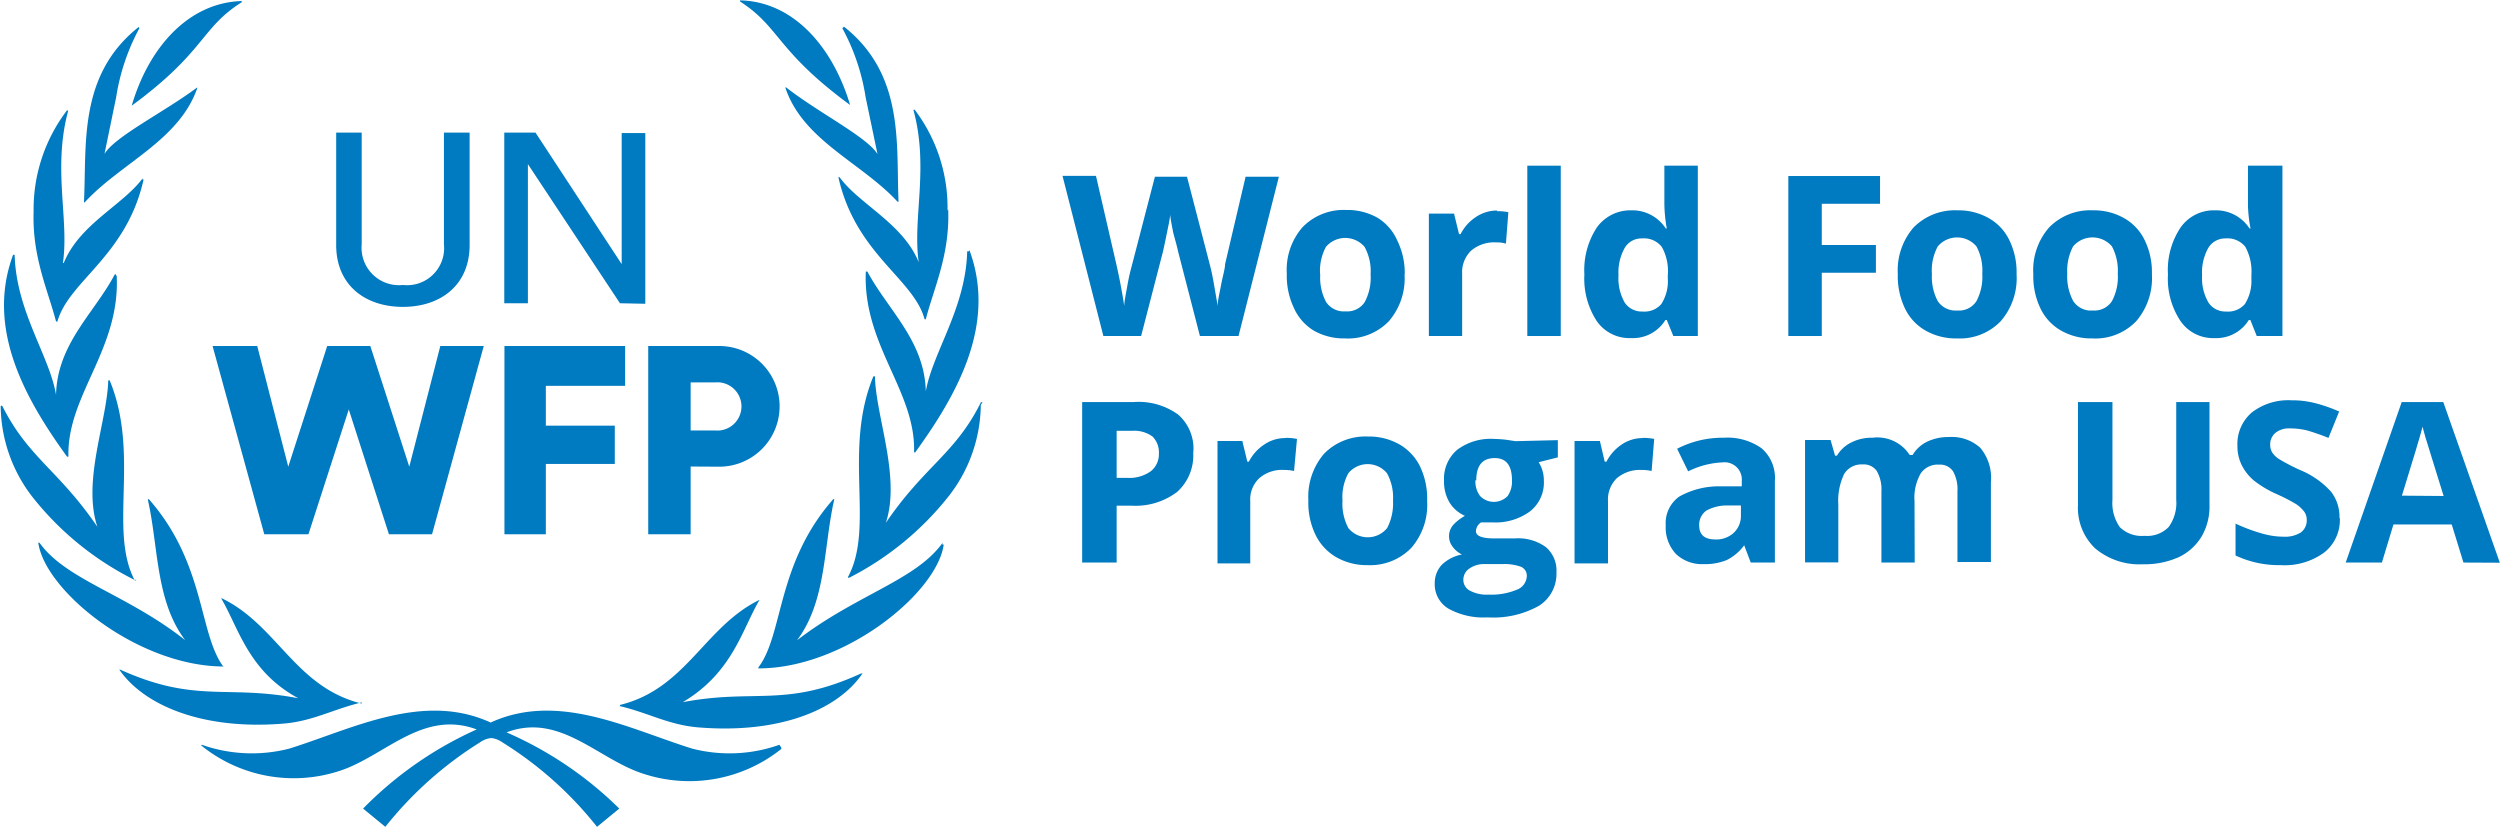 <svg xmlns="http://www.w3.org/2000/svg" viewBox="0 0 145.01 47.97"><defs><style>.a{fill:#007ac0;}</style></defs><path class="a" d="M49.87,10.68a0,0,0,0,0,0,.09c2.33,1.5,2.09,2.85,6.38,6,0,0,.05,0,0,0-1-3.35-3.27-6-6.39-6.07m6,1.56a0,0,0,0,0-.06.06,12.31,12.31,0,0,1,1.35,4l.69,3.3s0,0,0,0c-.61-1-3.44-2.41-5.3-3.87,0,0-.07,0-.05,0,1,3.06,4.43,4.37,6.51,6.63,0,0,.07,0,.06,0-.15-3.31.37-7.35-3.16-10.15m6,10.67A9.4,9.4,0,0,0,60,17.05a0,0,0,0,0-.08,0c.92,3.37-.06,6.3.31,8.84,0,0,0,0,0,0-.92-2.26-3.46-3.37-4.59-4.93,0,0-.08,0-.07,0,1,4.46,4.37,5.88,5,8.24a0,0,0,0,0,.07,0c.46-1.8,1.4-3.73,1.3-6.38m1.19,2.44a0,0,0,0,0-.09,0c-.08,3.3-2,5.85-2.4,8.12,0,0,0,0,0,0-.07-2.94-2.2-4.72-3.39-6.95a0,0,0,0,0-.09,0c-.18,4.27,2.9,6.92,2.8,10.47,0,0,.06.07.08,0,2.43-3.36,4.72-7.42,3.13-11.71m.76,8.82a0,0,0,0,0-.09,0c-1.49,3-3.27,3.69-5.52,7,0,0,0,0,0,0,.88-2.65-.58-6.16-.63-8.5a0,0,0,0,0-.09,0c-1.78,4.3.09,8.73-1.47,11.63,0,0,0,.07.05.06A17.47,17.47,0,0,0,62,39.42a8.72,8.72,0,0,0,1.83-5.25m-2.22,8c-1.55,2.17-5,3-8.44,5.65,0,0,0,0,0,0,1.72-2.29,1.53-5.42,2.16-8.17,0,0,0-.06-.07,0-3.29,3.74-2.87,7.83-4.33,9.74,0,0,0,.06,0,.06,5,0,10.36-4.38,10.75-7.18a0,0,0,0,0-.07,0m-4.74,7.48c-4.38,2-6.14.86-10.33,1.66,0,0,0,0,0,0C49.45,49.69,50,47.14,51,45.47c0,0,0-.07,0,0-3.2,1.56-4.26,5.16-8.1,6.1,0,0,0,.06,0,.07,1.62.38,2.84,1.09,4.53,1.23,4.68.39,8.1-1,9.54-3.13a0,0,0,0,0,0,0m-36-39c-3.12.09-5.41,2.72-6.39,6.07a0,0,0,0,0,0,0c4.29-3.15,4-4.5,6.38-6a0,0,0,0,0,0-.09m-2.62,5.06C16.43,17.2,13.6,18.6,13,19.61c0,0,0,0,0,0l.68-3.3a12.31,12.31,0,0,1,1.35-4,0,0,0,0,0-.05-.06c-3.53,2.8-3,6.84-3.17,10.15,0,0,0,.05.06,0,2.08-2.26,5.47-3.57,6.52-6.63a0,0,0,0,0-.06,0M15.23,21c-1.13,1.56-3.67,2.67-4.59,4.93,0,0-.06,0-.05,0,.37-2.54-.61-5.47.31-8.84a0,0,0,0,0-.08,0,9.46,9.46,0,0,0-1.93,5.86c-.09,2.65.84,4.58,1.3,6.38a0,0,0,0,0,.08,0c.66-2.36,4-3.78,5-8.24a0,0,0,0,0-.08,0m-1.52,5.54c0-.05-.06-.06-.09,0-1.19,2.23-3.32,4-3.39,6.95,0,0,0,0,0,0-.38-2.27-2.31-4.82-2.4-8.12a0,0,0,0,0-.09,0c-1.59,4.29.7,8.35,3.13,11.71a0,0,0,0,0,.08,0c-.1-3.55,3-6.2,2.8-10.47m1.06,17.67c-1.56-2.9.31-7.33-1.47-11.63a0,0,0,0,0-.08,0c-.06,2.34-1.52,5.85-.63,8.5,0,0,0,0,0,0-2.24-3.29-4-4-5.51-7a.06.06,0,0,0-.1,0,8.72,8.72,0,0,0,1.83,5.25,17.47,17.47,0,0,0,6,4.86s.07,0,0-.06m5.11,5.09c-1.46-1.91-1.05-6-4.34-9.74,0,0-.08,0-.07,0,.63,2.75.44,5.88,2.17,8.17a0,0,0,0,1,0,0c-3.4-2.68-6.9-3.48-8.45-5.65,0,0-.07,0-.07,0,.39,2.8,5.77,7.17,10.76,7.18,0,0,0,0,0-.06m8,2.21c-3.84-.94-4.89-4.54-8.1-6.1a0,0,0,0,0-.05,0c1,1.67,1.56,4.22,4.47,5.79,0,0,0,.05,0,0-4.19-.8-5.94.32-10.33-1.66a0,0,0,0,0-.05,0c1.44,2.09,4.86,3.52,9.54,3.13,1.69-.14,2.91-.85,4.53-1.23,0,0,0-.07,0-.07m24.22,2.53a8.66,8.66,0,0,1-5.07.22c-3.68-1.15-7.76-3.31-11.68-1.51-3.92-1.8-8,.36-11.67,1.51a8.7,8.7,0,0,1-5.08-.22s-.07,0,0,.07a8.52,8.52,0,0,0,7.94,1.46c2.62-.82,4.84-3.6,8-2.42A21.61,21.61,0,0,0,28,57.58l1.29,1.06a21.68,21.68,0,0,1,5.49-4.9,1.37,1.37,0,0,1,.65-.25,1.34,1.34,0,0,1,.65.25,21.35,21.35,0,0,1,5.49,4.9l1.29-1.06a21.49,21.49,0,0,0-6.54-4.42c3.11-1.18,5.33,1.6,8,2.42a8.53,8.53,0,0,0,7.94-1.46s0-.09,0-.07" transform="translate(-6.94 -10.68)"></path><path class="a" d="M32.48,30.75H35L32,41.67H29.5l-2.33-7.24-2.34,7.24H22.27l-3-10.92h2.59l1.8,7,2.26-7h2.5l2.26,7Z" transform="translate(-6.94 -10.68)"></path><path class="a" d="M36.2,41.67V30.75h7v2.31h-4.6v2.31h4v2.22h-4v4.08Z" transform="translate(-6.94 -10.68)"></path><path class="a" d="M47,37.74v3.93H44.54V30.75h4.12a3.5,3.5,0,1,1,0,7Zm1.43-2.09a1.4,1.4,0,1,0,0-2.79H47v2.79Z" transform="translate(-6.94 -10.68)"></path><path class="a" d="M26.44,24.89V18.37h1.48v6.48a2.17,2.17,0,0,0,2.39,2.36,2.15,2.15,0,0,0,2.38-2.36V18.37h1.49v6.52c0,2.33-1.68,3.59-3.87,3.59S26.44,27.22,26.44,24.89Z" transform="translate(-6.94 -10.68)"></path><path class="a" d="M42.9,28.27,37.56,20.2v8.07H36.19v-9.9H38L43,26v-7.6h1.37v9.9Z" transform="translate(-6.94 -10.68)"></path><path class="a" d="M78.78,30.17H76.54l-1.26-4.88Q75.22,25,75,24.21c-.11-.54-.17-.9-.19-1.09,0,.23-.09.6-.19,1.1s-.18.87-.23,1.08l-1.26,4.87H70.94l-2.37-9.29h1.94L71.69,26c.21.93.36,1.75.46,2.43,0-.24.08-.61.17-1.12a12,12,0,0,1,.26-1.18l1.35-5.2h1.86l1.35,5.2c.06.24.14.59.22,1.07s.16.89.21,1.23c0-.33.11-.74.2-1.23S78,26.26,78,26l1.19-5.07h1.93Z" transform="translate(-6.94 -10.68)"></path><path class="a" d="M88.41,26.6a3.8,3.8,0,0,1-.91,2.71,3.29,3.29,0,0,1-2.55,1,3.54,3.54,0,0,1-1.8-.45A2.92,2.92,0,0,1,82,28.56a4.32,4.32,0,0,1-.42-2,3.76,3.76,0,0,1,.91-2.7,3.33,3.33,0,0,1,2.55-1,3.54,3.54,0,0,1,1.8.45A2.92,2.92,0,0,1,88,24.66a4.23,4.23,0,0,1,.42,1.94m-4.9,0a3,3,0,0,0,.34,1.6,1.24,1.24,0,0,0,1.13.54,1.21,1.21,0,0,0,1.11-.54,3,3,0,0,0,.34-1.6A2.92,2.92,0,0,0,86.09,25a1.47,1.47,0,0,0-2.24,0,2.92,2.92,0,0,0-.34,1.58" transform="translate(-6.94 -10.68)"></path><path class="a" d="M93.78,22.93a2.93,2.93,0,0,1,.65.06l-.14,1.82a1.93,1.93,0,0,0-.57-.07,2.06,2.06,0,0,0-1.45.48,1.74,1.74,0,0,0-.52,1.33v3.62H89.82v-7.1h1.46l.29,1.19h.09a2.59,2.59,0,0,1,.9-1,2.21,2.21,0,0,1,1.22-.37" transform="translate(-6.94 -10.68)"></path><rect class="a" x="88.59" y="9.61" width="1.94" height="9.88"></rect><path class="a" d="M101.55,30.29a2.3,2.3,0,0,1-2-1,4.5,4.5,0,0,1-.71-2.69,4.51,4.51,0,0,1,.72-2.72,2.39,2.39,0,0,1,2-1,2.31,2.31,0,0,1,2,1.05h.06a8.7,8.7,0,0,1-.14-1.42V20.29h1.94v9.88H104l-.38-.93h-.08a2.21,2.21,0,0,1-2,1.05m.68-1.54a1.29,1.29,0,0,0,1.08-.43,2.45,2.45,0,0,0,.38-1.47v-.21a2.87,2.87,0,0,0-.35-1.64,1.31,1.31,0,0,0-1.15-.49,1.12,1.12,0,0,0-1,.55,2.9,2.9,0,0,0-.36,1.59,2.82,2.82,0,0,0,.36,1.58,1.18,1.18,0,0,0,1,.52" transform="translate(-6.94 -10.68)"></path><polygon class="a" points="105.67 19.49 103.73 19.49 103.73 10.21 109.05 10.21 109.05 11.82 105.67 11.82 105.67 14.21 108.81 14.21 108.81 15.82 105.67 15.82 105.67 19.49"></polygon><path class="a" d="M123.91,26.6a3.8,3.8,0,0,1-.92,2.71,3.29,3.29,0,0,1-2.54,1,3.55,3.55,0,0,1-1.81-.45,2.92,2.92,0,0,1-1.2-1.28,4.32,4.32,0,0,1-.42-2,3.8,3.8,0,0,1,.91-2.7,3.36,3.36,0,0,1,2.55-1,3.57,3.57,0,0,1,1.81.45,2.92,2.92,0,0,1,1.2,1.28,4.23,4.23,0,0,1,.42,1.94m-4.91,0a3,3,0,0,0,.34,1.6,1.24,1.24,0,0,0,1.13.54,1.2,1.2,0,0,0,1.11-.54,3,3,0,0,0,.34-1.6,2.92,2.92,0,0,0-.34-1.58,1.47,1.47,0,0,0-2.24,0A2.92,2.92,0,0,0,119,26.6" transform="translate(-6.94 -10.68)"></path><path class="a" d="M131.76,26.6a3.84,3.84,0,0,1-.91,2.71,3.29,3.29,0,0,1-2.55,1,3.54,3.54,0,0,1-1.8-.45,2.92,2.92,0,0,1-1.2-1.28,4.32,4.32,0,0,1-.42-2,3.76,3.76,0,0,1,.91-2.7,3.33,3.33,0,0,1,2.55-1,3.54,3.54,0,0,1,1.8.45,2.92,2.92,0,0,1,1.2,1.28,4.23,4.23,0,0,1,.42,1.94m-4.91,0a3,3,0,0,0,.35,1.6,1.23,1.23,0,0,0,1.13.54,1.22,1.22,0,0,0,1.11-.54,3,3,0,0,0,.34-1.6,3,3,0,0,0-.34-1.58,1.48,1.48,0,0,0-2.25,0,3,3,0,0,0-.34,1.58" transform="translate(-6.94 -10.68)"></path><path class="a" d="M135.41,30.29a2.29,2.29,0,0,1-2-1,4.43,4.43,0,0,1-.72-2.69,4.44,4.44,0,0,1,.73-2.72,2.35,2.35,0,0,1,2-1,2.31,2.31,0,0,1,2,1.05h.06a7.81,7.81,0,0,1-.15-1.42V20.29h2v9.88h-1.49l-.37-.93h-.09a2.21,2.21,0,0,1-2,1.05m.68-1.54a1.3,1.3,0,0,0,1.09-.43,2.52,2.52,0,0,0,.38-1.47v-.21a3,3,0,0,0-.35-1.64,1.32,1.32,0,0,0-1.15-.49,1.14,1.14,0,0,0-1,.55,2.9,2.9,0,0,0-.36,1.59,2.81,2.81,0,0,0,.37,1.58,1.17,1.17,0,0,0,1,.52" transform="translate(-6.94 -10.68)"></path><path class="a" d="M76.15,36.92a2.84,2.84,0,0,1-.94,2.3,4,4,0,0,1-2.66.79h-.84v3.3h-2V34h3a3.9,3.9,0,0,1,2.57.73,2.62,2.62,0,0,1,.88,2.16M71.71,38.4h.65A2.13,2.13,0,0,0,73.71,38a1.26,1.26,0,0,0,.45-1,1.3,1.3,0,0,0-.37-1,1.8,1.8,0,0,0-1.19-.33h-.89Z" transform="translate(-6.94 -10.68)"></path><path class="a" d="M81.52,36.08a2.93,2.93,0,0,1,.65.06L82,38a2.4,2.4,0,0,0-.58-.06,2,2,0,0,0-1.44.48,1.69,1.69,0,0,0-.52,1.33v3.61H77.56v-7.1H79l.29,1.2h.09a2.59,2.59,0,0,1,.9-1,2.14,2.14,0,0,1,1.22-.37" transform="translate(-6.94 -10.68)"></path><path class="a" d="M89.72,39.75a3.8,3.8,0,0,1-.92,2.71,3.32,3.32,0,0,1-2.54,1A3.55,3.55,0,0,1,84.45,43a3,3,0,0,1-1.2-1.29,4.25,4.25,0,0,1-.42-2A3.84,3.84,0,0,1,83.74,37a3.35,3.35,0,0,1,2.55-1,3.57,3.57,0,0,1,1.81.45,3,3,0,0,1,1.2,1.27,4.31,4.31,0,0,1,.42,2m-4.91,0a3,3,0,0,0,.34,1.59,1.45,1.45,0,0,0,2.25,0,3.1,3.1,0,0,0,.34-1.6,2.91,2.91,0,0,0-.35-1.58,1.45,1.45,0,0,0-2.24,0,2.87,2.87,0,0,0-.34,1.58" transform="translate(-6.94 -10.68)"></path><path class="a" d="M97.3,36.21v1l-1.11.28a2,2,0,0,1,.3,1.07,2.13,2.13,0,0,1-.8,1.78,3.4,3.4,0,0,1-2.21.64l-.35,0-.28,0a.64.64,0,0,0-.3.51c0,.28.35.42,1.07.42h1.2a2.72,2.72,0,0,1,1.78.5,1.78,1.78,0,0,1,.62,1.47,2.19,2.19,0,0,1-1,1.93,5.41,5.41,0,0,1-3,.68,4.17,4.17,0,0,1-2.27-.51,1.64,1.64,0,0,1-.79-1.45,1.57,1.57,0,0,1,.4-1.08,2.32,2.32,0,0,1,1.18-.61,1.38,1.38,0,0,1-.52-.42,1,1,0,0,1-.23-.61,1,1,0,0,1,.24-.68,2.87,2.87,0,0,1,.68-.53,2,2,0,0,1-.89-.77,2.36,2.36,0,0,1-.32-1.26,2.21,2.21,0,0,1,.75-1.79,3.24,3.24,0,0,1,2.16-.64,6.72,6.72,0,0,1,.71.05l.52.08Zm-5.48,8.1a.7.7,0,0,0,.38.63,2.06,2.06,0,0,0,1.08.23,3.82,3.82,0,0,0,1.63-.28.88.88,0,0,0,.59-.78.56.56,0,0,0-.35-.56,2.88,2.88,0,0,0-1.08-.15h-1a1.48,1.48,0,0,0-.89.25.78.78,0,0,0-.36.66m.7-5.77a1.41,1.41,0,0,0,.27.91,1.11,1.11,0,0,0,1.6,0,1.47,1.47,0,0,0,.25-.91q0-1.29-1-1.29c-.71,0-1.07.43-1.07,1.29" transform="translate(-6.94 -10.68)"></path><path class="a" d="M102.23,36.08a3.1,3.1,0,0,1,.66.06L102.74,38a2.37,2.37,0,0,0-.57-.06,2.06,2.06,0,0,0-1.45.48,1.72,1.72,0,0,0-.51,1.33v3.61H98.27v-7.1h1.47l.28,1.2h.1a2.65,2.65,0,0,1,.89-1,2.16,2.16,0,0,1,1.22-.37" transform="translate(-6.94 -10.68)"></path><path class="a" d="M108.49,43.31l-.38-1h0a2.84,2.84,0,0,1-1,.85,3.26,3.26,0,0,1-1.35.24,2.18,2.18,0,0,1-1.61-.59,2.24,2.24,0,0,1-.59-1.66,1.88,1.88,0,0,1,.79-1.67,4.68,4.68,0,0,1,2.38-.59l1.24,0v-.31a1,1,0,0,0-1.11-1.08,4.94,4.94,0,0,0-2,.52l-.64-1.31a5.74,5.74,0,0,1,2.72-.64,3.42,3.42,0,0,1,2.19.62,2.28,2.28,0,0,1,.76,1.89v4.73ZM107.92,40l-.75,0a2.47,2.47,0,0,0-1.26.3,1,1,0,0,0-.41.85c0,.55.31.82.94.82a1.48,1.48,0,0,0,1.07-.39,1.34,1.34,0,0,0,.41-1Z" transform="translate(-6.94 -10.68)"></path><path class="a" d="M118,43.31h-1.93V39.17A2.12,2.12,0,0,0,115.8,38a.91.91,0,0,0-.81-.38,1.17,1.17,0,0,0-1.08.55,3.59,3.59,0,0,0-.34,1.79v3.34h-1.93v-7.1h1.48l.26.91h.11a2,2,0,0,1,.82-.76,2.61,2.61,0,0,1,1.24-.28,2.24,2.24,0,0,1,2.16,1h.17a2,2,0,0,1,.84-.77,2.83,2.83,0,0,1,1.25-.27,2.48,2.48,0,0,1,1.83.62,2.71,2.71,0,0,1,.62,2v4.63h-1.94V39.17a2.12,2.12,0,0,0-.26-1.16.91.91,0,0,0-.81-.38,1.19,1.19,0,0,0-1.06.51,2.82,2.82,0,0,0-.36,1.61Z" transform="translate(-6.94 -10.68)"></path><path class="a" d="M135.1,34v6a3.44,3.44,0,0,1-.46,1.8A3.09,3.09,0,0,1,133.31,43a4.85,4.85,0,0,1-2.06.41,4,4,0,0,1-2.78-.92,3.25,3.25,0,0,1-1-2.51V34h2v5.68a2.44,2.44,0,0,0,.43,1.58,1.82,1.82,0,0,0,1.43.5,1.74,1.74,0,0,0,1.4-.51,2.37,2.37,0,0,0,.44-1.58V34Z" transform="translate(-6.94 -10.68)"></path><path class="a" d="M142.66,40.73a2.4,2.4,0,0,1-.91,2,3.88,3.88,0,0,1-2.52.73,5.9,5.9,0,0,1-2.62-.56V41.05a9.83,9.83,0,0,0,1.59.59,4.43,4.43,0,0,0,1.19.17,1.72,1.72,0,0,0,1-.24.86.86,0,0,0,.35-.74.8.8,0,0,0-.16-.49,2,2,0,0,0-.44-.41,10.88,10.88,0,0,0-1.21-.62,6.07,6.07,0,0,1-1.27-.77,2.81,2.81,0,0,1-.68-.86,2.46,2.46,0,0,1-.26-1.14,2.4,2.4,0,0,1,.84-1.94,3.46,3.46,0,0,1,2.31-.7,5.22,5.22,0,0,1,1.38.17,8.66,8.66,0,0,1,1.37.48L142,36.08a12.57,12.57,0,0,0-1.23-.43,4,4,0,0,0-1-.12,1.25,1.25,0,0,0-.85.26.87.87,0,0,0-.3.68.85.85,0,0,0,.12.46,1.34,1.34,0,0,0,.38.37,11.59,11.59,0,0,0,1.25.65,4.93,4.93,0,0,1,1.78,1.25,2.4,2.4,0,0,1,.49,1.53" transform="translate(-6.94 -10.68)"></path><path class="a" d="M149.83,43.31l-.68-2.21h-3.38l-.67,2.21H143L146.25,34h2.41l3.28,9.32Zm-1.15-3.86-1.05-3.39c-.08-.27-.13-.47-.17-.63q-.21.81-1.2,4Z" transform="translate(-6.94 -10.68)"></path></svg>